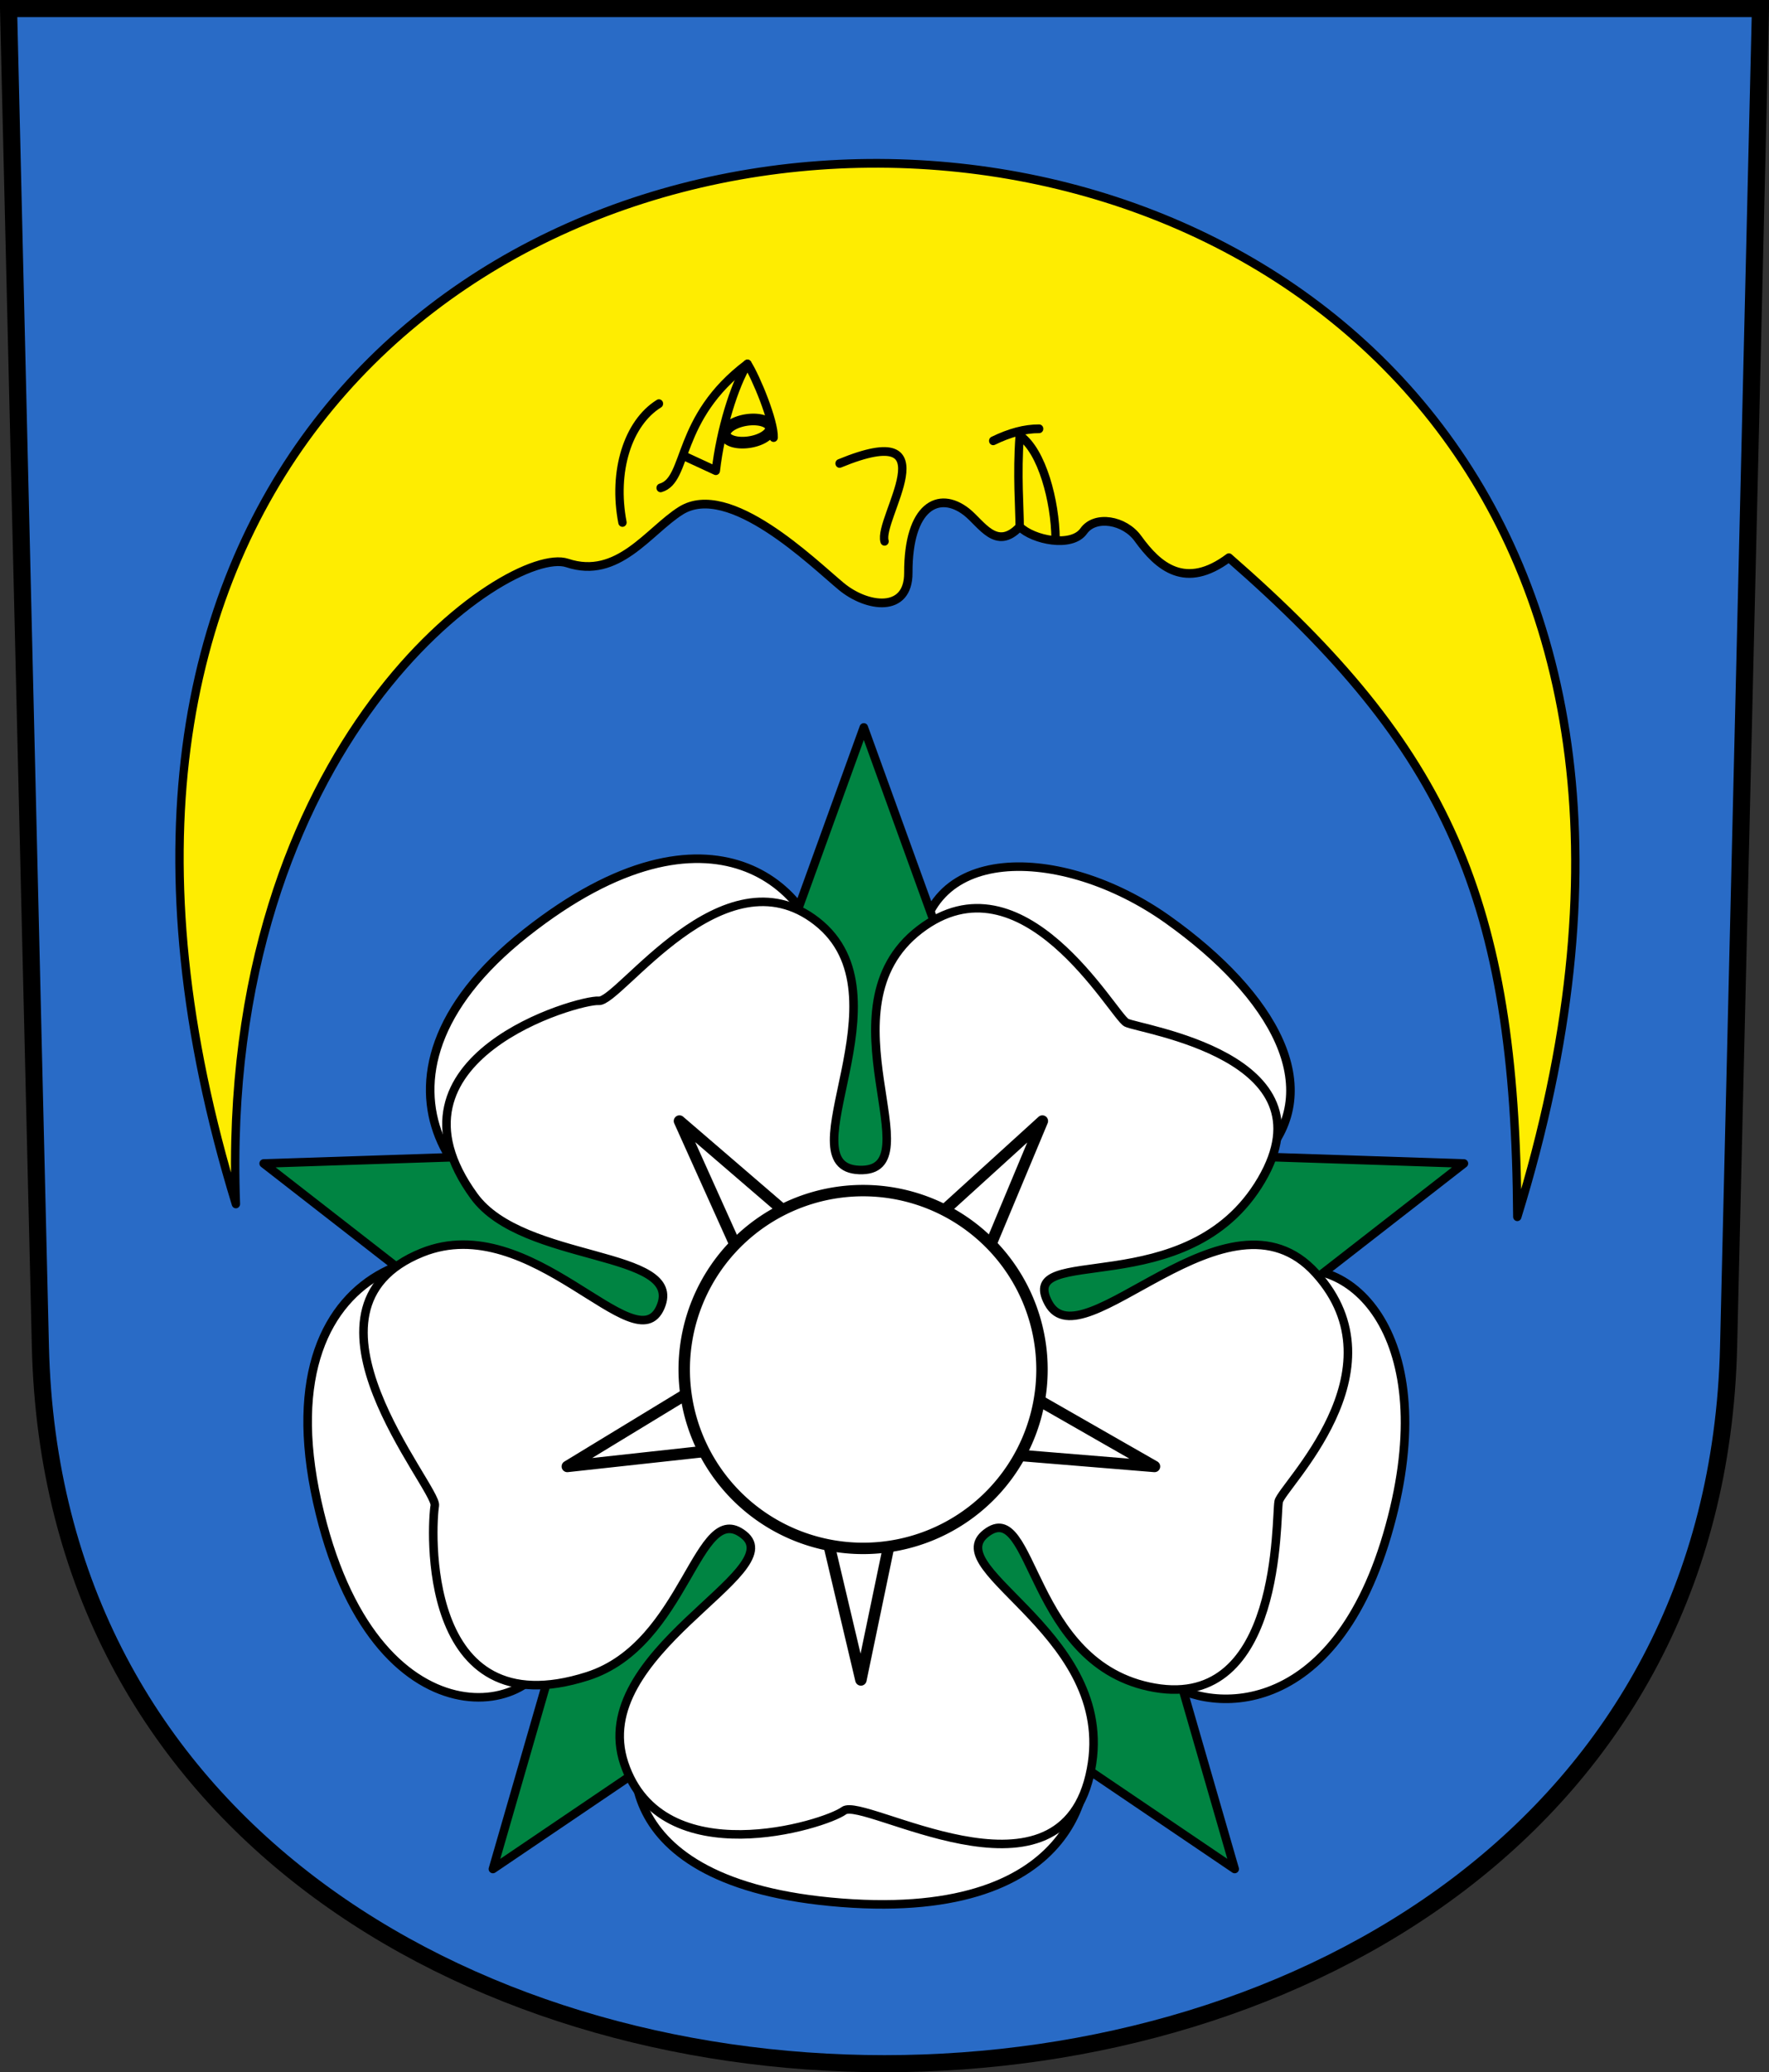 <?xml version="1.0" encoding="UTF-8" standalone="no"?>
<!-- Created with Inkscape (http://www.inkscape.org/) -->
<svg
   xmlns:svg="http://www.w3.org/2000/svg"
   xmlns="http://www.w3.org/2000/svg"
   version="1.0"
   width="206.837"
   height="242.277"
   id="svg2780">
  <rect width="100%" height="100%" fill="#333333" stroke="none"/>
  <defs
     id="defs2782" />
  <g
     transform="translate(-24.442,-813.271)"
     id="layer1">
    <path
       d="M 25.442,814.271 L 29.166,970.731 C 31.826,1082.488 223.894,1082.488 226.554,970.731 L 230.279,814.271 L 25.442,814.271 z"
       id="path3282"
       style="fill:#296bc6;fill-opacity:1;fill-rule:evenodd;stroke:#000000;stroke-width:2;stroke-linecap:butt;stroke-miterlimit:4;stroke-dashoffset:0;stroke-opacity:1" />
    <path
       d="M 113.857,990.5 C 108.36,986.543 89.182,995.472 88.983,1004.794 C 88.788,1013.991 68.107,1018.493 61.529,988.835 C 54.925,959.058 79.305,955.049 89.863,965.109 C 100.483,975.228 104.203,969.943 104.751,968.611 C 105.249,967.402 103.166,955.992 91.178,956.518 C 79.196,957.043 63.881,939.747 85.931,922.341 C 107.767,905.103 119.965,917.379 120.78,926.401 C 121.596,935.434 117.783,952.887 124.744,952.592 C 131.58,952.302 132.172,940.213 131.925,925.868 C 131.68,911.647 148.596,911.97 160.978,920.78 C 173.443,929.649 179.499,940.537 172.13,948.549 C 164.818,956.499 141.007,959.217 144.25,966.648 C 147.473,974.034 165.569,964.495 174.144,962.045 C 182.835,959.562 193.239,970.267 186.632,992.73 C 180.058,1015.078 165.016,1013.561 160.105,1009.389 C 155.255,1005.27 144.524,985.24 138.219,990.562 C 131.779,995.998 149.977,1013.25 151.182,1016.929 C 152.424,1020.721 151.216,1037.928 122.825,1035.73 C 94.568,1033.543 97.709,1017.108 100.132,1013.313 C 102.52,1009.574 119.75,994.742 113.857,990.5 z"
       id="path16592"
       style="color:#000000;fill:#ffffff;fill-opacity:1;fill-rule:evenodd;stroke:#000000;stroke-width:1px;stroke-linecap:butt;stroke-linejoin:miter;marker:none;marker-start:none;marker-mid:none;marker-end:none;stroke-miterlimit:4;stroke-dashoffset:0;stroke-opacity:1;visibility:visible;display:inline;overflow:visible;enable-background:accumulate" />
    <g
       transform="matrix(0.959,0,0,1,7.747,9.975)"
       id="g4154">
      <path
         d="M 46.169,944.055 C 44.082,889.87 79.532,866.872 86.567,869.118 C 92.761,871.096 96.482,865.384 100.407,863.009 C 106.299,859.443 116.55,869.137 119.983,871.861 C 123.1,874.336 128.172,875.015 128.154,870.277 C 128.126,862.477 131.857,860.617 135.24,863.142 C 137.062,864.502 138.872,867.786 141.732,864.879 C 143.369,866.439 148.071,867.36 149.534,865.381 C 150.929,863.491 154.523,864.098 156.142,866.25 C 158.644,869.577 161.943,872.296 167.239,868.498 C 193.919,890.814 202.159,908.397 202.401,945.551 C 255.12,781.616 -5.76,781.557 46.169,944.055 z"
         id="path2561"
         style="fill:#feed01;fill-opacity:1;fill-rule:evenodd;stroke:#000000;stroke-width:1.021px;stroke-linecap:butt;stroke-linejoin:round;stroke-opacity:1" />
      <path
         d="M 97.747,850.49 C 93.949,852.748 92.101,858.426 93.3,864.38"
         id="path2392"
         style="fill:none;fill-opacity:0.75;fill-rule:evenodd;stroke:#000000;stroke-width:1.02;stroke-linecap:round;stroke-linejoin:miter;stroke-miterlimit:4;stroke-dasharray:none;stroke-opacity:1" />
      <path
         d="M 111.733,854.454 C 111.814,852.576 109.592,847.425 108.54,845.848 C 106.929,848.378 105.252,853.565 104.683,858.328 L 100.863,856.632"
         id="path2394"
         style="fill:none;fill-opacity:0.75;fill-rule:evenodd;stroke:#000000;stroke-width:1.02;stroke-linecap:round;stroke-linejoin:round;stroke-miterlimit:4;stroke-dasharray:none;stroke-opacity:1" />
      <path
         d="M 119.772,857.48 C 133.479,852.061 124.405,863.946 125.255,866.582"
         id="path2396"
         style="fill:none;fill-opacity:0.75;fill-rule:evenodd;stroke:#000000;stroke-width:1.021px;stroke-linecap:round;stroke-linejoin:miter;stroke-opacity:1" />
      <path
         d="M 141.732,864.961 C 141.732,862.67 141.38,858.862 141.732,854.216 C 144.472,855.996 146.067,861.974 146.107,866.286"
         id="path2398"
         style="fill:none;fill-opacity:0.75;fill-rule:evenodd;stroke:#000000;stroke-width:1.021px;stroke-linecap:butt;stroke-linejoin:miter;stroke-opacity:1" />
      <path
         d="M 144.102,853.429 C 142.356,853.415 140.483,853.907 138.502,854.834"
         id="path2400"
         style="opacity:1;color:#000000;fill:none;fill-opacity:0.75;fill-rule:evenodd;stroke:#000000;stroke-width:1.021px;stroke-linecap:round;stroke-linejoin:miter;marker:none;marker-start:none;marker-mid:none;marker-end:none;stroke-miterlimit:4;stroke-dasharray:none;stroke-dashoffset:0;stroke-opacity:1;visibility:visible;display:inline;overflow:visible;enable-background:accumulate" />
      <path
         d="M 103.743,47.723 A 2.809,1.305 0 1 1 98.124,47.723 A 2.809,1.305 0 1 1 103.743,47.723 z"
         transform="matrix(0.989,-0.147,0.147,0.989,1.755,821.333)"
         id="path2402"
         style="opacity:1;color:#000000;fill:none;fill-opacity:1;fill-rule:evenodd;stroke:#000000;stroke-width:1.021pt;stroke-linecap:butt;stroke-linejoin:round;marker:none;marker-start:none;marker-mid:none;marker-end:none;stroke-miterlimit:4;stroke-dasharray:none;stroke-dashoffset:0;stroke-opacity:1;visibility:visible;display:inline;overflow:visible;enable-background:accumulate" />
      <path
         d="M 97.953,56.005 C 101.355,55.076 99.724,47.859 108.54,41.518"
         transform="translate(0,804.331)"
         id="path3870"
         style="opacity:1;color:#000000;fill:none;fill-opacity:0.75;fill-rule:evenodd;stroke:#000000;stroke-width:1.02;stroke-linecap:round;stroke-linejoin:miter;marker:none;marker-start:none;marker-mid:none;marker-end:none;stroke-miterlimit:4;stroke-dasharray:none;stroke-dashoffset:0;stroke-opacity:1;visibility:visible;display:inline;overflow:visible;enable-background:accumulate" />
    </g>
    <path
       d="M 122.859,14.453 L 139.003,59.062 L 186.417,60.631 L 148.98,89.769 L 162.14,135.348 L 122.859,108.747 L 83.578,135.348 L 96.737,89.769 L 59.301,60.631 L 106.715,59.062 L 122.859,14.453 z"
       transform="matrix(1.104,0,0,1.104,-10.196,882.362)"
       id="path16632"
       style="fill:#008442;fill-opacity:1;fill-rule:evenodd;stroke:#000000;stroke-width:0.905;stroke-linecap:butt;stroke-linejoin:round;stroke-miterlimit:4;stroke-dasharray:none;stroke-opacity:1" />
    <path
       d="M 111.398,992.707 C 105.939,988.394 104.73,1005.537 93.133,1009.245 C 73.437,1015.542 74.901,991.464 75.28,989.296 C 75.638,987.248 57.369,966.306 73.813,959.709 C 86.617,954.573 98.765,972.874 101.669,966.079 C 104.554,959.33 85.619,961.036 79.867,953.113 C 68.092,936.894 92.194,930.076 94.445,930.283 C 96.83,930.501 109.028,912.478 119.942,921.001 C 131.056,929.679 116.076,949.735 124.904,950.06 C 133.856,950.39 119.981,931.163 131.96,921.964 C 144.017,912.706 154.601,932.018 156.151,932.836 C 157.646,933.626 180.459,936.734 171.916,951.254 C 163.319,965.867 143.148,958.421 147.028,965.613 C 150.96,972.902 167.988,950.735 178.294,962.132 C 188.662,973.597 174.289,987.079 173.949,988.827 C 173.58,990.72 174.374,1013.199 159.449,1010.598 C 144.645,1008.019 145.387,988.177 139.75,992.519 C 134.053,996.907 155.71,1004.585 151.841,1020.899 C 147.999,1037.094 125.374,1023.279 123.11,1024.969 C 120.906,1026.614 101.782,1032.557 97.424,1019.436 C 93.103,1006.428 116.934,997.079 111.398,992.707 z"
       id="path4048"
       style="color:#000000;fill:#ffffff;fill-opacity:1;fill-rule:evenodd;stroke:#000000;stroke-width:0.999;stroke-linecap:butt;stroke-linejoin:miter;marker:none;marker-start:none;marker-mid:none;marker-end:none;stroke-miterlimit:4;stroke-dasharray:none;stroke-dashoffset:0;stroke-opacity:1;visibility:visible;display:inline;overflow:visible;enable-background:accumulate" />
    <path
       d="M 123.035,107.199 L 118.348,87.388 L 98.722,89.534 L 116.115,78.955 L 108.009,60.952 L 123.445,74.225 L 138.062,60.952 L 130.209,79.734 L 147.348,89.534 L 127.059,87.87 L 123.035,107.199 z"
       transform="matrix(1.412,0,0,1.413,-48.623,858.211)"
       id="path16628"
       style="fill:none;fill-opacity:1;fill-rule:evenodd;stroke:#000000;stroke-width:0.708pt;stroke-linecap:butt;stroke-linejoin:round;stroke-opacity:1" />
    <path
       d="M 138.723,82.516 A 13.925,13.925 0 1 1 110.873,82.516 A 13.925,13.925 0 1 1 138.723,82.516 z"
       transform="matrix(1.502,0,0,1.502,-62.088,849.447)"
       id="path16624"
       style="opacity:1;color:#000000;fill:#ffffff;fill-opacity:1;fill-rule:evenodd;stroke:#000000;stroke-width:0.666pt;stroke-linecap:butt;stroke-linejoin:miter;marker:none;marker-start:none;marker-mid:none;marker-end:none;stroke-miterlimit:4;stroke-dasharray:none;stroke-dashoffset:0;stroke-opacity:1;visibility:visible;display:inline;overflow:visible;enable-background:accumulate" />
  </g>
</svg>
